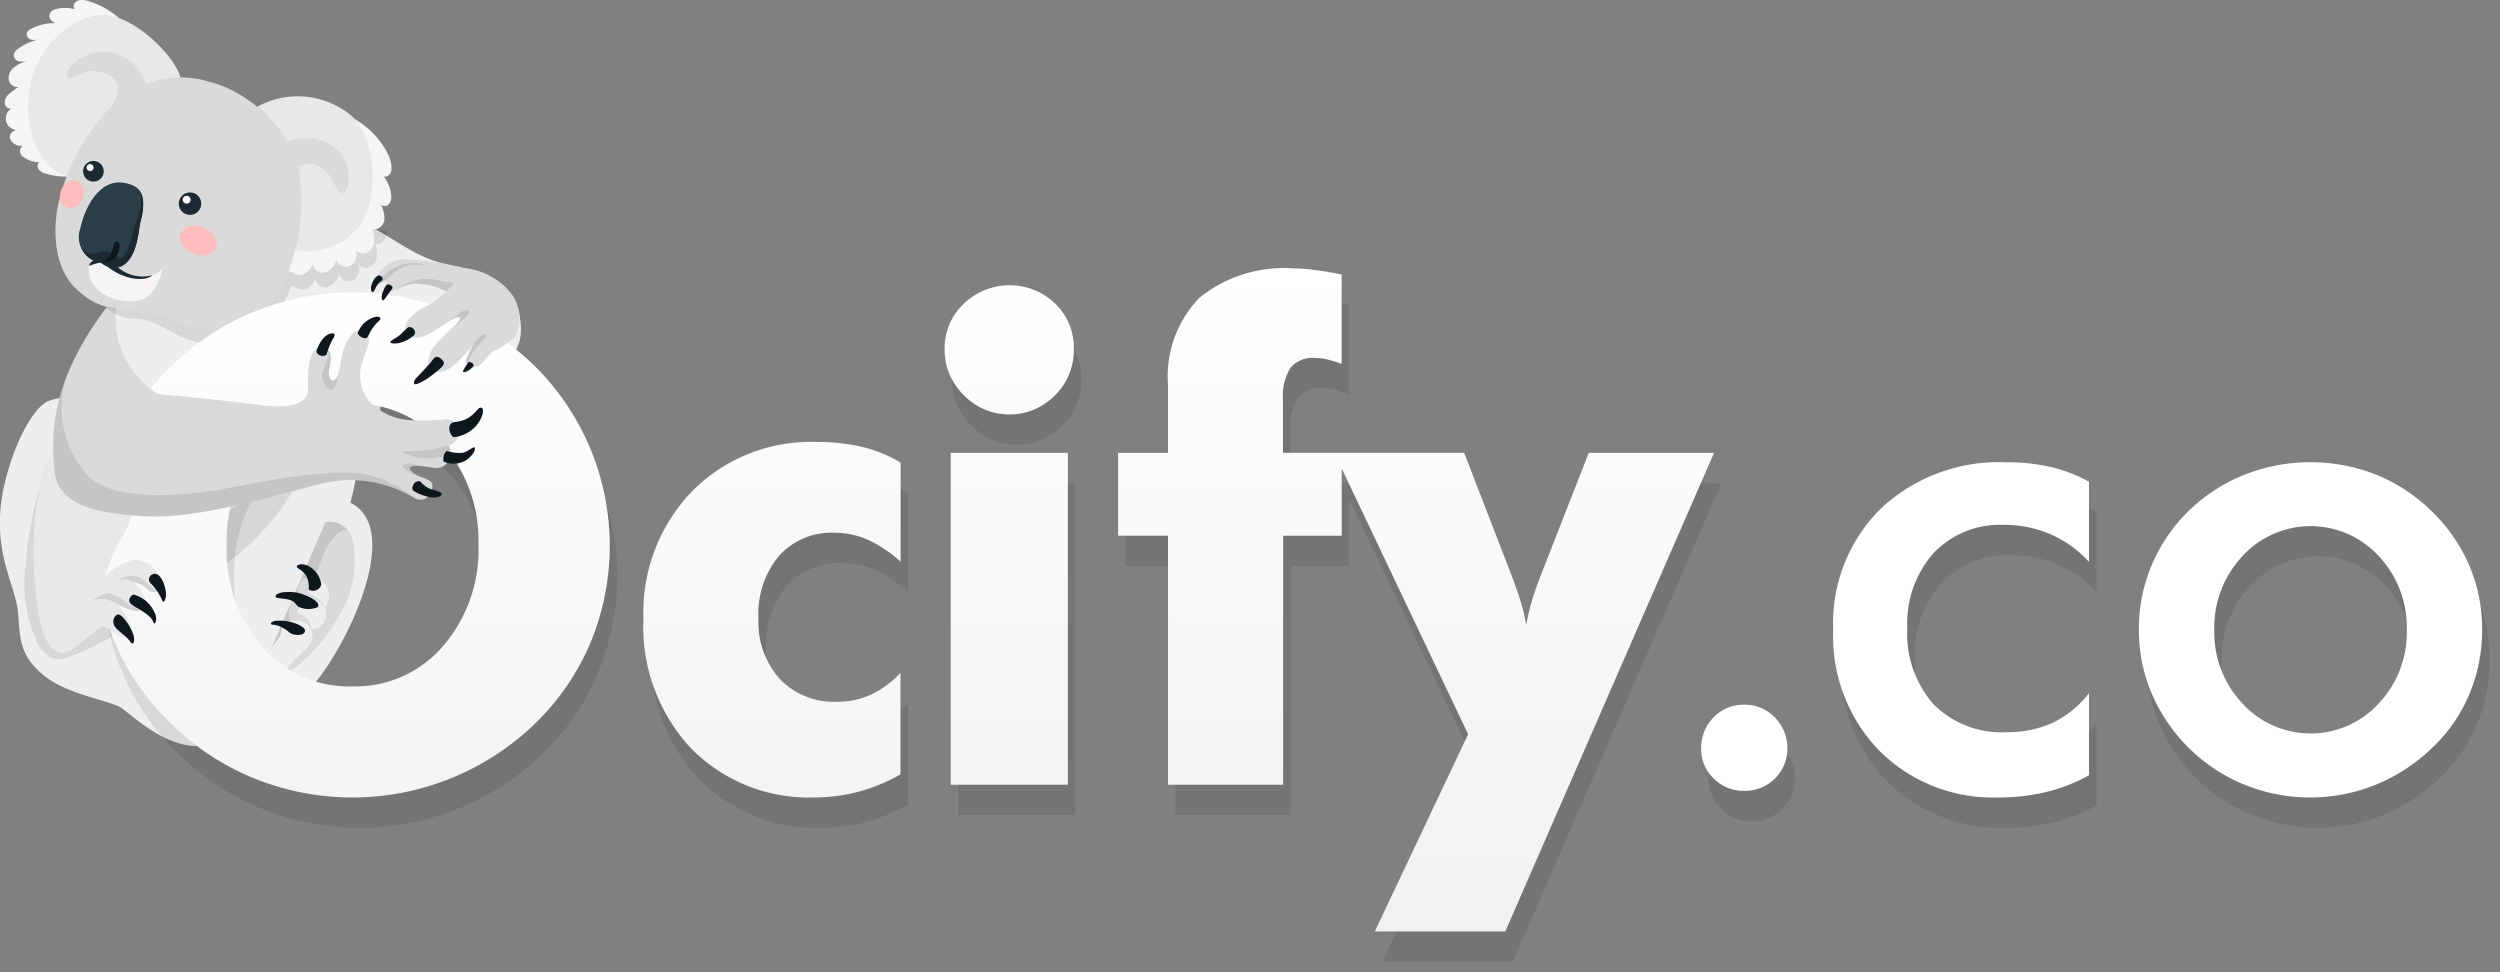 <svg xmlns="http://www.w3.org/2000/svg" xmlns:xlink="http://www.w3.org/1999/xlink" width="121.195" height="47.124" viewBox="0 0 121.195 47.124">
  <rect x="0" y="0" width="121.195" height="47.124" fill="#808080" stroke="none"/>
  <defs>
    <linearGradient id="linear-gradient" x1="0.5" x2="0.5" y2="1" gradientUnits="objectBoundingBox">
      <stop offset="0" stop-color="#fff"/>
      <stop offset="1" stop-color="#f1f1f1"/>
    </linearGradient>
  </defs>
  <g id="Group_44236" data-name="Group 44236" transform="translate(-40.524 -5.54)">
    <g id="Group_42995" data-name="Group 42995" transform="translate(40.524 5.54)">
      <g id="Group_42982" data-name="Group 42982" transform="translate(0.229 0)">
        <path id="Path_19328" data-name="Path 19328" d="M581.465,1235.666a4.05,4.05,0,0,0-1.541-.841.991.991,0,0,0-.321-.03.392.392,0,0,0-.277.148.248.248,0,0,0,0,.3,1.687,1.687,0,0,0-.989.016.364.364,0,0,0-.245.3c0,.177.176.308.325.36a2.319,2.319,0,0,0-1.226.285.377.377,0,0,0-.183.173.278.278,0,0,0,.195.331.8.8,0,0,0,.424-.014,2.678,2.678,0,0,0-1.033.459.443.443,0,0,0-.227.343.324.324,0,0,0,.263.271.957.957,0,0,0,.4-.025,2.041,2.041,0,0,0-.616.291.694.694,0,0,0-.292.587.427.427,0,0,0,.467.389c-.218.157-.286.2-.42.315a.6.6,0,0,0-.236.447c0,.174.186.342.344.273a.559.559,0,0,0,.215,1.048c-.221.07-.374.254-.286.468a.6.6,0,0,0,.6.3.329.329,0,0,0,.046.552,1.362,1.362,0,0,0,.74.251.277.277,0,0,0,.01.37.7.7,0,0,0,.355.189,3.537,3.537,0,0,0,1.086.133Z" transform="translate(-575.933 -1234.793)" fill="#f6f5f4" fill-rule="evenodd"/>
        <path id="Path_19329" data-name="Path 19329" d="M585.022,1239.046c-.116-.936-1.839-2.774-3.345-3.136s-3.533,1.254-3.951,3.251.293,4.133,1.848,4.537a17.851,17.851,0,0,1,5.448-4.652Z" transform="translate(-576.467 -1235.133)" fill="#e8e8e8" fill-rule="evenodd"/>
        <path id="Path_19330" data-name="Path 19330" d="M580.548,1239.169a2.147,2.147,0,0,1,2.737-.328c.8.512,1.53,2.065.561,3.048s-2.287,1.193-2.44.995,1.814-2.208,1.376-2.907a1.445,1.445,0,0,0-1.954-.307C580.39,1239.926,580.117,1239.7,580.548,1239.169Z" transform="translate(-577.334 -1235.973)" fill="#dadada" fill-rule="evenodd"/>
      </g>
      <path id="Path_19331" data-name="Path 19331" d="M597.408,1259.251c1.834-.9,1.836-1.962,2.61-2.267s1.034-1.247.671-2.559c-1-2.266-2.737-1.472-4.94-2.632-1.685-.888-3.15-2.274-5.611-2.109-1.666.113-7.087,1.2-8.866,4.7a21.96,21.96,0,0,0-2,4.679s-.279-.455-1.289-.1-2.3,3.391-2.386,5.6.747,3.42.867,4.629.017,2.063,1.234,3.067,3.292,1.217,3.857,1.645,2.2,1.934,3.762,1.784a2.679,2.679,0,0,0,1.053-.247,10.569,10.569,0,0,0,4.416-2.7c1.613-1.854,4.392-7.55,1.8-8.832a19.874,19.874,0,0,0,.414-2.087c.092-.636,1.025-1.557,1.025-2.257C594.03,1257.761,595.573,1260.15,597.408,1259.251Z" transform="translate(-575.597 -1239.536)" fill="#eeeeef" fill-rule="evenodd"/>
      <path id="Path_19332" data-name="Path 19332" d="M598.331,1260.956a7.467,7.467,0,0,0-1.34-5.7,9.482,9.482,0,0,1,2.064,2.611l3.085-4.939Z" transform="translate(-582.416 -1240.572)" fill-rule="evenodd" opacity="0.1"/>
      <path id="Path_19333" data-name="Path 19333" d="M596.3,1251.96a1.476,1.476,0,0,0-.079-.62c.255.085.523-.158.567-.427a.773.773,0,0,0,.007-.173c-.729-.063-2.379-.96-3.8-1.047l-.285.446c.006-.152.008-.3.008-.453a1.284,1.284,0,0,0-.142.005c-1.666.113-7.564,1.228-9.343,4.732a1.769,1.769,0,0,0,1.4.569c.927,0,1.714.8,2.88,1.118a3.767,3.767,0,0,0,4.314-1.967,6.958,6.958,0,0,0,.3-.718.842.842,0,0,0,.143-.025.522.522,0,0,0,.606.132.906.906,0,0,0,.449-.473.479.479,0,0,0,.622.383.866.866,0,0,0,.523-.62.482.482,0,0,0,.685.295.644.644,0,0,0,.261-.758.445.445,0,0,0,.563.115A.676.676,0,0,0,596.3,1251.96Z" transform="translate(-578.029 -1239.54)" fill-rule="evenodd" opacity="0.1"/>
      <g id="Group_42983" data-name="Group 42983" transform="translate(12.468 4.669)">
        <path id="Path_19334" data-name="Path 19334" d="M599.764,1248.591c.255.085.523-.158.566-.428a1.41,1.41,0,0,0-.177-.774.251.251,0,0,0,.349.043.469.469,0,0,0,.168-.343,1.735,1.735,0,0,0-.37-1.042c.171.056.336-.115.373-.29a1.477,1.477,0,0,0-.173-.806,4.052,4.052,0,0,0-1.612-1.689l-4.151,6.488a.848.848,0,0,0,1.069.9.523.523,0,0,0,.606.132.911.911,0,0,0,.449-.473.479.479,0,0,0,.622.382.867.867,0,0,0,.524-.62.481.481,0,0,0,.684.3.644.644,0,0,0,.261-.758.445.445,0,0,0,.564.116.676.676,0,0,0,.324-.513A1.465,1.465,0,0,0,599.764,1248.591Z" transform="translate(-594.166 -1242.161)" fill="#f6f5f4" fill-rule="evenodd"/>
        <path id="Path_19335" data-name="Path 19335" d="M593.9,1242.154a4.067,4.067,0,0,1,4.562.427c1.237,1.149,1.334,3.864.487,5.224a3.223,3.223,0,0,1-3.246,1.3C595.714,1247.516,595.773,1243.51,593.9,1242.154Z" transform="translate(-593.9 -1241.646)" fill="#e8e8e8" fill-rule="evenodd"/>
        <path id="Path_19336" data-name="Path 19336" d="M595.664,1244.937a2.3,2.3,0,0,1,2.581.187,1.819,1.819,0,0,1,.552,1.924c-.148.411-.431.27-.623-.207-.255-.631-1.226-1.61-2.14-.414C596.031,1246.427,595.341,1245.395,595.664,1244.937Z" transform="translate(-594.435 -1242.598)" fill="#dadada" fill-rule="evenodd"/>
      </g>
      <path id="Path_19337" data-name="Path 19337" d="M587.045,1240.531a4.747,4.747,0,0,0-4.54.946,9.929,9.929,0,0,0-2.839,5.033c-.341,1.808.043,3.4,1.036,4.184a3.187,3.187,0,0,0,2.483.836,14.123,14.123,0,0,1,3.028.893c1.688.456,3.176-.114,4.314-1.967a9.61,9.61,0,0,0,.838-5.535C591.194,1243.228,589.165,1241.068,587.045,1240.531Z" transform="translate(-576.855 -1236.555)" fill="#dadada" fill-rule="evenodd"/>
      <path id="Path_19338" data-name="Path 19338" d="M590.151,1251.946a.836.836,0,0,1-1.122.236c-.473-.2-.747-.639-.6-.975a.837.837,0,0,1,1.122-.236C590.023,1251.173,590.29,1251.607,590.151,1251.946Z" transform="translate(-579.674 -1239.914)" fill="#ffbcbc" fill-rule="evenodd"/>
      <path id="Path_19339" data-name="Path 19339" d="M581,1248.323a.727.727,0,0,1-.663.658.552.552,0,0,1-.455-.7.727.727,0,0,1,.663-.657.552.552,0,0,1,.455.7Z" transform="translate(-576.959 -1238.883)" fill="#ffbcbc" fill-rule="evenodd"/>
      <g id="Group_42984" data-name="Group 42984" transform="translate(4.023 7.801)">
        <path id="Path_19340" data-name="Path 19340" d="M582.468,1246.943a.5.5,0,1,1-.265-.659A.5.5,0,0,1,582.468,1246.943Z" transform="translate(-581.503 -1246.243)" fill="#1c2a32" fill-rule="evenodd"/>
        <path id="Path_19341" data-name="Path 19341" d="M582.087,1246.706a.17.17,0,1,1-.089-.222A.169.169,0,0,1,582.087,1246.706Z" transform="translate(-581.586 -1246.317)" fill="#fbf9f9" fill-rule="evenodd"/>
      </g>
      <g id="Group_42985" data-name="Group 42985" transform="translate(8.668 9.328)">
        <path id="Path_19342" data-name="Path 19342" d="M589.366,1249.238a.543.543,0,1,1-.287-.709.543.543,0,0,1,.287.709Z" transform="translate(-588.322 -1248.484)" fill="#1c2a32" fill-rule="evenodd"/>
        <path id="Path_19343" data-name="Path 19343" d="M588.967,1248.989a.191.191,0,1,1,0-.146.191.191,0,0,1,0,.146Z" transform="translate(-588.41 -1248.562)" fill="#fbf9f9" fill-rule="evenodd"/>
      </g>
      <path id="Path_19344" data-name="Path 19344" d="M583.4,1253.66c.645.494,1.741.538,2.1-.042,0,0-.233,1.311-1.01,1.552a2.316,2.316,0,0,1-2.119-.473,1.288,1.288,0,0,1-.416-1.276S582.591,1252.642,583.4,1253.66Z" transform="translate(-577.614 -1240.64)" fill="#f6f5f4" fill-rule="evenodd"/>
      <path id="Path_19345" data-name="Path 19345" d="M583.408,1253.659c-.81-1.025-1.441-.236-1.441-.236a1.007,1.007,0,0,0-.023.1,6.324,6.324,0,0,1,.627-.186,2.959,2.959,0,0,0,1.336.766c.818.189,1.1-.117,1.1-.117h0A1.892,1.892,0,0,1,583.408,1253.659Z" transform="translate(-577.62 -1240.639)" fill="#1c2a32" fill-rule="evenodd"/>
      <path id="Path_19346" data-name="Path 19346" d="M583.331,1247.787c-1.1-.147-1.814,1.146-2.039,2.193a1.254,1.254,0,0,0,1,1.687.982.982,0,0,0,.919.2c.682-.283.843-1.233.946-1.955C584.283,1249.1,584.761,1247.969,583.331,1247.787Z" transform="translate(-577.391 -1238.931)" fill="#2a3e48" fill-rule="evenodd"/>
      <path id="Path_19347" data-name="Path 19347" d="M584.246,1249.841v0a2.138,2.138,0,0,0,.015-1.3,2.671,2.671,0,0,1-.26,1.408c-.2.547-.332,1.514-.644,1.688s-.352-.233-.817-.281c-.2-.021-.377.1-.619.129a.62.62,0,0,1-.616-.493,1.163,1.163,0,0,0,1.015.918.982.982,0,0,0,.919.2c.682-.283.843-1.233.946-1.955.009-.059.02-.12.032-.182C584.229,1249.928,584.237,1249.88,584.246,1249.841Z" transform="translate(-577.417 -1239.175)" fill="#1c2a32" fill-rule="evenodd"/>
      <path id="Path_19348" data-name="Path 19348" d="M582.914,1252.951c.552-.188.447-.99.675-.964s.133.544-.093.789A.679.679,0,0,1,582.914,1252.951Z" transform="translate(-577.929 -1240.274)" fill="#0e171c" fill-rule="evenodd"/>
      <g id="Group_42986" data-name="Group 42986" transform="translate(11.927 25.284)">
        <path id="Path_19349" data-name="Path 19349" d="M597.926,1275.91a5.036,5.036,0,0,0,.311-3.266,1.191,1.191,0,0,0-1.288-.71l-3.843,9.007a5.356,5.356,0,0,0,2.419-1.5A15.969,15.969,0,0,0,597.926,1275.91Z" transform="translate(-593.105 -1271.909)" fill="#dadada" fill-rule="evenodd"/>
        <path id="Path_19350" data-name="Path 19350" d="M598.113,1272.43a1.145,1.145,0,0,0-1.164-.5l-3.843,9.006a53.178,53.178,0,0,0,3.785-7.486C597.188,1272.667,597.842,1272.083,598.113,1272.43Z" transform="translate(-593.105 -1271.907)" fill-rule="evenodd" opacity="0.1"/>
        <path id="Path_19351" data-name="Path 19351" d="M597.926,1277.18a12.143,12.143,0,0,1-3.02,4.592c-1.142.874-1.8.435-1.8.435s1.013-2.385,1.19-2.789.478-.565.5-.828.193-.6.478-.574c0,0-.288-1.009.385-1.183,0,0-.185-.757.394-.895a.883.883,0,0,1,1.095.83c-.04.49-.233.578-.233.578a.687.687,0,0,1-.062.756.746.746,0,0,1-.583.323.769.769,0,0,1-.195.868c-.315.33-1,.914-.979,1.158S596.93,1279.286,597.926,1277.18Z" transform="translate(-593.105 -1273.185)" fill="#eeeeef" fill-rule="evenodd"/>
        <path id="Path_19352" data-name="Path 19352" d="M596.826,1276.755a1.613,1.613,0,0,0,.468.113,1.235,1.235,0,0,1,.8.479c-.109-.366-.494-.52-.622-.591s-.158-.216,0-.212c.131,0,.1-.442.087-.619a.891.891,0,0,0-.33.014C596.77,1276.053,596.8,1276.557,596.826,1276.755Z" transform="translate(-594.287 -1273.186)" fill="#dadada" fill-rule="evenodd"/>
        <path id="Path_19353" data-name="Path 19353" d="M596.789,1278.455a.651.651,0,0,1,.467.394.68.68,0,0,0-.257-.576c-.188-.172-.473-.246-.394-.385s.252-.1.4-.079-.064-.466-.064-.466l-.3-.1v.015c-.673.173-.385,1.183-.385,1.183A1.417,1.417,0,0,1,596.789,1278.455Z" transform="translate(-594.091 -1273.608)" fill="#dadada" fill-rule="evenodd"/>
        <path id="Path_19354" data-name="Path 19354" d="M597.29,1276.164a.4.4,0,0,0,.614-.237,1.191,1.191,0,0,0-.651-.91c-.357-.149-.57-.022-.53.064s.263.157.422.379A1.077,1.077,0,0,1,597.29,1276.164Z" transform="translate(-594.257 -1272.877)" fill="#0e171c" fill-rule="evenodd"/>
        <path id="Path_19355" data-name="Path 19355" d="M597.25,1277.652a1.14,1.14,0,0,1-.933-.018c-.147-.1-.158-.294-.552-.363s-.662-.036-.532-.207.789-.195,1.2-.065S597.413,1277.408,597.25,1277.652Z" transform="translate(-593.774 -1273.504)" fill="#0e171c" fill-rule="evenodd"/>
        <path id="Path_19356" data-name="Path 19356" d="M596.5,1279.535c-.061.108-.321.152-.568.079-.207-.064-.151-.128-.437-.28a1.168,1.168,0,0,0-.543-.181c-.153-.012-.079-.192.282-.194a2.259,2.259,0,0,1,.93.172C596.453,1279.267,596.594,1279.385,596.5,1279.535Z" transform="translate(-593.669 -1274.154)" fill="#0e171c" fill-rule="evenodd"/>
      </g>
      <path id="Path_19357" data-name="Path 19357" d="M591.258,1266.527s-6.7,5.089-7.139,4.7-1.51.079-1.391-.405a10.011,10.011,0,0,0,.466-2.705c-.061-.9-.5-1.567-1.964-2.31l-3.218,2.641a22.123,22.123,0,0,0-.648,3.923,6.55,6.55,0,0,0,.651,3.569c.485.768.971.824,1.577.552.7-.139,6.831-3.533,8.928-5.683A11.646,11.646,0,0,0,591.258,1266.527Z" transform="translate(-576.152 -1244.68)" fill-rule="evenodd" opacity="0.1"/>
      <g id="Group_42992" data-name="Group 42992" transform="translate(4.992 14.481)" opacity="0.09">
        <path id="Union_177" data-name="Union 177" d="M26.354,15.634a8.235,8.235,0,0,1-2.7-1.772,8.349,8.349,0,0,1-1.814-2.65,7.921,7.921,0,0,1-.621-3.122,7.873,7.873,0,0,1,.631-3.127,7.978,7.978,0,0,1,1.8-2.622A8.194,8.194,0,0,1,26.339.6a8.743,8.743,0,0,1,6.388,0,8.309,8.309,0,0,1,2.7,1.784,8.093,8.093,0,0,1,1.814,2.632,7.807,7.807,0,0,1,.618,3.075,8.038,8.038,0,0,1-.614,3.138,7.649,7.649,0,0,1-1.795,2.6,8.622,8.622,0,0,1-2.76,1.805,8.417,8.417,0,0,1-3.187.614,8.332,8.332,0,0,1-3.151-.619ZM26.235,4.556a5.03,5.03,0,0,0-1.36,3.564,5.032,5.032,0,0,0,1.36,3.568,4.481,4.481,0,0,0,6.613,0,5.041,5.041,0,0,0,1.36-3.568,5.058,5.058,0,0,0-1.355-3.567,4.483,4.483,0,0,0-6.619,0ZM8.64,13.985A7.965,7.965,0,0,1,6.4,8.12,7.807,7.807,0,0,1,8.715,2.236,8.366,8.366,0,0,1,14.786,0,9.349,9.349,0,0,1,16.951.23,6.969,6.969,0,0,1,18.8.944V4.826a5.4,5.4,0,0,0-1.855-1.332,5.636,5.636,0,0,0-2.287-.461A4.422,4.422,0,0,0,11.267,4.4,5.112,5.112,0,0,0,9.994,8.036a5.157,5.157,0,0,0,1.283,3.706,4.653,4.653,0,0,0,3.549,1.341,5.222,5.222,0,0,0,2.239-.468A4.912,4.912,0,0,0,18.8,11.19v3.98a8.089,8.089,0,0,1-2.05.806,9.628,9.628,0,0,1-2.317.271A7.79,7.79,0,0,1,8.64,13.985ZM.6,15.324A1.971,1.971,0,0,1,0,13.867a2.083,2.083,0,0,1,.6-1.5,2.013,2.013,0,0,1,1.485-.617,2,2,0,0,1,1.485.62,2.083,2.083,0,0,1,.606,1.5,1.971,1.971,0,0,1-.6,1.457,2.05,2.05,0,0,1-1.485.6,2.057,2.057,0,0,1-1.488-.6Z" transform="translate(77.842 9.4)" stroke="rgba(0,0,0,0)" stroke-miterlimit="10" stroke-width="1"/>
        <path id="Union_176" data-name="Union 176" d="M62.018,32.143l4.525-9.561L60.414,9.7v3.258H57.575V25.029H51.994V12.955h-2.42V8.941h2.42V5.64a5.481,5.481,0,0,1,1.527-4.221A6.535,6.535,0,0,1,58.1,0a7.641,7.641,0,0,1,1.025.079c.394.049.826.125,1.285.217V4.633a5.284,5.284,0,0,0-.71-.223,2.82,2.82,0,0,0-.6-.07,1.381,1.381,0,0,0-1.169.478,2.591,2.591,0,0,0-.364,1.556V8.94h8.784L68.6,14.754c.19.49.349.941.478,1.36a9.469,9.469,0,0,1,.283,1.176,10.842,10.842,0,0,1,.278-1.192q.188-.61.473-1.341l2.279-5.814h6.072l-10.118,23.2ZM28.869,23.263a8.63,8.63,0,0,1-2.305-6.271,8.458,8.458,0,0,1,2.349-6.178,8.089,8.089,0,0,1,6.037-2.4,9.571,9.571,0,0,1,2.214.237,6.507,6.507,0,0,1,1.866.767v4.8a6.239,6.239,0,0,0-1.593-1.066,3.976,3.976,0,0,0-1.611-.338,3.419,3.419,0,0,0-2.686,1.116,4.388,4.388,0,0,0-1,3.03,4.13,4.13,0,0,0,1.038,2.948,3.632,3.632,0,0,0,2.784,1.1,3.888,3.888,0,0,0,1.621-.341,4.686,4.686,0,0,0,1.442-1.061v4.922a8.754,8.754,0,0,1-2.039.843,8.21,8.21,0,0,1-2.1.273A7.988,7.988,0,0,1,28.869,23.263ZM7.685,24.719a12.266,12.266,0,0,1-4.022-2.655A11.859,11.859,0,0,1,.928,18.111,12,12,0,0,1,0,13.411,11.758,11.758,0,0,1,3.666,4.758,12.262,12.262,0,0,1,7.688,2.1a12.785,12.785,0,0,1,9.578,0,12.4,12.4,0,0,1,4.049,2.654,12.266,12.266,0,0,1,2.691,13.368,11.919,11.919,0,0,1-2.691,3.938A12.73,12.73,0,0,1,7.685,24.72ZM8.094,8.511a7.126,7.126,0,0,0-1.73,4.9,7.156,7.156,0,0,0,1.7,4.923,5.6,5.6,0,0,0,4.4,1.93,5.6,5.6,0,0,0,4.372-1.942,7.122,7.122,0,0,0,1.729-4.912,7.084,7.084,0,0,0-1.751-4.9,5.608,5.608,0,0,0-4.351-1.957A5.6,5.6,0,0,0,8.094,8.511ZM41.46,25.029V8.942h5.678V25.029Zm.631-18.888a3.068,3.068,0,0,1-.927-2.225,2.952,2.952,0,0,1,.919-2.192,3.194,3.194,0,0,1,4.444-.017,2.968,2.968,0,0,1,.9,2.208,3.048,3.048,0,0,1-.919,2.242,3.087,3.087,0,0,1-4.422-.017Z" transform="translate(0.001 0)" stroke="rgba(0,0,0,0)" stroke-miterlimit="10" stroke-width="1"/>
      </g>
      <g id="Group_42991" data-name="Group 42991" transform="translate(4.628 13.012)">
        <path id="Union_177-2" data-name="Union 177" d="M26.354,15.634a8.235,8.235,0,0,1-2.7-1.772,8.349,8.349,0,0,1-1.814-2.65,7.921,7.921,0,0,1-.621-3.122,7.873,7.873,0,0,1,.631-3.127,7.978,7.978,0,0,1,1.8-2.622A8.194,8.194,0,0,1,26.339.6a8.743,8.743,0,0,1,6.388,0,8.309,8.309,0,0,1,2.7,1.784,8.093,8.093,0,0,1,1.814,2.632,7.807,7.807,0,0,1,.618,3.075,8.038,8.038,0,0,1-.614,3.138,7.649,7.649,0,0,1-1.795,2.6,8.622,8.622,0,0,1-2.76,1.805,8.417,8.417,0,0,1-3.187.614,8.332,8.332,0,0,1-3.151-.619ZM26.235,4.556a5.03,5.03,0,0,0-1.36,3.564,5.032,5.032,0,0,0,1.36,3.568,4.481,4.481,0,0,0,6.613,0,5.041,5.041,0,0,0,1.36-3.568,5.058,5.058,0,0,0-1.355-3.567,4.483,4.483,0,0,0-6.619,0ZM8.64,13.985A7.965,7.965,0,0,1,6.4,8.12,7.807,7.807,0,0,1,8.715,2.236,8.366,8.366,0,0,1,14.786,0,9.349,9.349,0,0,1,16.951.23,6.969,6.969,0,0,1,18.8.944V4.826a5.4,5.4,0,0,0-1.855-1.332,5.636,5.636,0,0,0-2.287-.461A4.422,4.422,0,0,0,11.267,4.4,5.112,5.112,0,0,0,9.994,8.036a5.157,5.157,0,0,0,1.283,3.706,4.653,4.653,0,0,0,3.549,1.341,5.222,5.222,0,0,0,2.239-.468A4.912,4.912,0,0,0,18.8,11.19v3.98a8.089,8.089,0,0,1-2.05.806,9.628,9.628,0,0,1-2.317.271A7.79,7.79,0,0,1,8.64,13.985ZM.6,15.324A1.971,1.971,0,0,1,0,13.867a2.083,2.083,0,0,1,.6-1.5,2.013,2.013,0,0,1,1.485-.617,2,2,0,0,1,1.485.62,2.083,2.083,0,0,1,.606,1.5,1.971,1.971,0,0,1-.6,1.457,2.05,2.05,0,0,1-1.485.6,2.057,2.057,0,0,1-1.488-.6Z" transform="translate(77.842 9.4)" fill="#fff" stroke="rgba(0,0,0,0)" stroke-miterlimit="10" stroke-width="1"/>
        <path id="Union_176-2" data-name="Union 176" d="M62.018,32.143l4.525-9.561L60.414,9.7v3.258H57.575V25.029H51.994V12.955h-2.42V8.941h2.42V5.64a5.481,5.481,0,0,1,1.527-4.221A6.535,6.535,0,0,1,58.1,0a7.641,7.641,0,0,1,1.025.079c.394.049.826.125,1.285.217V4.633a5.284,5.284,0,0,0-.71-.223,2.82,2.82,0,0,0-.6-.07,1.381,1.381,0,0,0-1.169.478,2.591,2.591,0,0,0-.364,1.556V8.94h8.784L68.6,14.754c.19.49.349.941.478,1.36a9.469,9.469,0,0,1,.283,1.176,10.842,10.842,0,0,1,.278-1.192q.188-.61.473-1.341l2.279-5.814h6.072l-10.118,23.2ZM28.869,23.263a8.63,8.63,0,0,1-2.305-6.271,8.458,8.458,0,0,1,2.349-6.178,8.089,8.089,0,0,1,6.037-2.4,9.571,9.571,0,0,1,2.214.237,6.507,6.507,0,0,1,1.866.767v4.8a6.239,6.239,0,0,0-1.593-1.066,3.976,3.976,0,0,0-1.611-.338,3.419,3.419,0,0,0-2.686,1.116,4.388,4.388,0,0,0-1,3.03,4.13,4.13,0,0,0,1.038,2.948,3.632,3.632,0,0,0,2.784,1.1,3.888,3.888,0,0,0,1.621-.341,4.686,4.686,0,0,0,1.442-1.061v4.922a8.754,8.754,0,0,1-2.039.843,8.21,8.21,0,0,1-2.1.273A7.988,7.988,0,0,1,28.869,23.263ZM7.685,24.719a12.266,12.266,0,0,1-4.022-2.655A11.859,11.859,0,0,1,.928,18.111,12,12,0,0,1,0,13.411,11.758,11.758,0,0,1,3.666,4.758,12.262,12.262,0,0,1,7.688,2.1a12.785,12.785,0,0,1,9.578,0,12.4,12.4,0,0,1,4.049,2.654,12.266,12.266,0,0,1,2.691,13.368,11.919,11.919,0,0,1-2.691,3.938A12.73,12.73,0,0,1,7.685,24.72ZM8.094,8.511a7.126,7.126,0,0,0-1.73,4.9,7.156,7.156,0,0,0,1.7,4.923,5.6,5.6,0,0,0,4.4,1.93,5.6,5.6,0,0,0,4.372-1.942,7.122,7.122,0,0,0,1.729-4.912,7.084,7.084,0,0,0-1.751-4.9,5.608,5.608,0,0,0-4.351-1.957A5.6,5.6,0,0,0,8.094,8.511ZM41.46,25.029V8.942h5.678V25.029Zm.631-18.888a3.068,3.068,0,0,1-.927-2.225,2.952,2.952,0,0,1,.919-2.192,3.194,3.194,0,0,1,4.444-.017,2.968,2.968,0,0,1,.9,2.208,3.048,3.048,0,0,1-.919,2.242,3.087,3.087,0,0,1-4.422-.017Z" transform="translate(0.001 0)" stroke="rgba(0,0,0,0)" stroke-miterlimit="10" stroke-width="1" fill="url(#linear-gradient)"/>
      </g>
      <g id="Group_42988" data-name="Group 42988" transform="translate(1.619 20.934)">
        <path id="Path_19366" data-name="Path 19366" d="M578.339,1267.815a17.311,17.311,0,0,0-.252,5.511c.2,1.784.458,2.412.845,2.726.42.341.726.2,1.344-.294l1.035-.829a1.739,1.739,0,0,1,.659.4c.363.344,1.007.106.651-.631a3.073,3.073,0,0,0-.625-.846,3.317,3.317,0,0,0,.956.354c.33.009.624-.34.31-.88-.27-.464-.484-.538-.484-.538a1.6,1.6,0,0,1,.743.375.394.394,0,0,0,.621-.063c.147-.241.01-.465-.158-.716a1.143,1.143,0,0,0-1.286-.622,3.122,3.122,0,0,0-1.236.746,7.069,7.069,0,0,1,.846-1.932C584.776,1266.167,579.414,1263.265,578.339,1267.815Z" transform="translate(-577.974 -1265.521)" fill="#e8e8e8" fill-rule="evenodd"/>
        <path id="Path_19367" data-name="Path 19367" d="M585.9,1276.379c-.158.079-.386-.124-.573-.321a1.013,1.013,0,0,0-.834-.27.951.951,0,0,0-.5.186,1.043,1.043,0,0,1,.71.086,1.6,1.6,0,0,1,.743.375.394.394,0,0,0,.674-.355A.551.551,0,0,1,585.9,1276.379Z" transform="translate(-579.89 -1268.792)" fill-rule="evenodd" opacity="0.1"/>
        <path id="Path_19368" data-name="Path 19368" d="M583.348,1277.526a3.313,3.313,0,0,0,.956.353.422.422,0,0,0,.412-.273c-.164.28-.638.055-.913-.158a1.471,1.471,0,0,0-.841-.423,1.321,1.321,0,0,0-.744.342,1.168,1.168,0,0,1,1.131.158Z" transform="translate(-579.326 -1269.188)" fill-rule="evenodd" opacity="0.1"/>
        <path id="Path_19369" data-name="Path 19369" d="M586.342,1275.66a.268.268,0,0,0-.029.453,2.644,2.644,0,0,1,.524.789c.068.214.208-.073.185-.345C586.989,1276.141,586.723,1275.455,586.342,1275.66Z" transform="translate(-580.596 -1268.74)" fill="#0e171c" fill-rule="evenodd"/>
        <path id="Path_19370" data-name="Path 19370" d="M585,1277.1a.326.326,0,0,0-.207.324c.028.112.112.167.328.3a3.25,3.25,0,0,1,.716.5c.138.177.119.273.168.278s.184-.222,0-.558A1.542,1.542,0,0,0,585,1277.1Z" transform="translate(-580.146 -1269.211)" fill="#0e171c" fill-rule="evenodd"/>
        <path id="Path_19371" data-name="Path 19371" d="M583.771,1278.583a.412.412,0,0,0-.029.524c.143.225.552.453.728.715s.256-.023.158-.346a2.55,2.55,0,0,0-.539-.862C583.906,1278.464,583.834,1278.52,583.771,1278.583Z" transform="translate(-579.787 -1269.663)" fill="#0e171c" fill-rule="evenodd"/>
      </g>
      <g id="Group_42989" data-name="Group 42989" transform="translate(17.986 12.569)">
        <path id="Path_19372" data-name="Path 19372" d="M606.645,1253.666a14.466,14.466,0,0,0-3.053-.425c-.788.079-1.364.868-1.235,1.113.114.138.316.032.592-.206,0,0-.283.424-.1.643s.745-.373,1.5-.37a3.139,3.139,0,0,1,1.4.377,2.747,2.747,0,0,1-.908.687c-.58.273-1.2.784-1.039,1.2s.535.451.991.237,1.047-.684,1.393-.828.266.066.047.305a13.681,13.681,0,0,0-1.083,1.081c-.286.388-.348.89-.15,1.081s.631.241,1.138-.184a8.907,8.907,0,0,0,1.012-1.115s-.508.793-.43.994c.107.275.228.316.546.173s.506-.565.768-.735a3.346,3.346,0,0,0,1.05-.7,1.961,1.961,0,0,0-.188-2.1A3.364,3.364,0,0,0,606.645,1253.666Z" transform="translate(-602.107 -1253.241)" fill="#dadada" fill-rule="evenodd"/>
        <path id="Path_19373" data-name="Path 19373" d="M609,1260.613c-.1-.063-.158-.105-.226,0s-.27.364-.226.408c.073.071.253-.039.394-.158S609.082,1260.668,609,1260.613Z" transform="translate(-604.083 -1255.572)" fill="#0e171c" fill-rule="evenodd"/>
        <path id="Path_19374" data-name="Path 19374" d="M602.96,1254.235a1.9,1.9,0,0,1,1.051-.638,4.43,4.43,0,0,1,.859.036,1.988,1.988,0,0,0-1.118-.079,2.264,2.264,0,0,0-1.172.724l-.213.167C602.481,1254.574,602.681,1254.472,602.96,1254.235Z" transform="translate(-602.116 -1253.326)" fill-rule="evenodd" opacity="0.1"/>
        <path id="Path_19375" data-name="Path 19375" d="M603.039,1255.038c-.117.043-.252.378-.278.552s.047.252.1.2.333-.466.406-.552S603.155,1255,603.039,1255.038Z" transform="translate(-602.24 -1253.814)" fill="#0e171c" fill-rule="evenodd"/>
        <path id="Path_19376" data-name="Path 19376" d="M602.46,1254.415c-.176-.108-.383.246-.437.442s-.006.327.033.338.091-.019.163-.193a.988.988,0,0,1,.334-.383A.17.17,0,0,0,602.46,1254.415Z" transform="translate(-601.999 -1253.61)" fill="#0e171c" fill-rule="evenodd"/>
        <path id="Path_19377" data-name="Path 19377" d="M604.523,1258.187a.273.273,0,0,0-.275-.118,4.638,4.638,0,0,0-.388.363c-.174.152-.5.3-.487.36s.158.1.443.043a1.65,1.65,0,0,0,.71-.376A.219.219,0,0,0,604.523,1258.187Z" transform="translate(-602.437 -1254.779)" fill="#0e171c" fill-rule="evenodd"/>
        <path id="Path_19378" data-name="Path 19378" d="M606.4,1260.315c-.158-.158-.282-.185-.428.007s-.52.605-.734.819-.2.316-.158.362.23-.031.479-.17a5.23,5.23,0,0,0,.845-.651C606.51,1260.568,606.561,1260.434,606.4,1260.315Z" transform="translate(-602.974 -1255.457)" fill="#0e171c" fill-rule="evenodd"/>
        <path id="Path_19379" data-name="Path 19379" d="M606.546,1254.907c.093-.115-.364-.115-.992-.261a2.445,2.445,0,0,0-1.718.5,2.3,2.3,0,0,1,.99-.28,3.141,3.141,0,0,1,1.4.377A1.806,1.806,0,0,0,606.546,1254.907Z" transform="translate(-602.585 -1253.685)" fill-rule="evenodd" opacity="0.1"/>
        <path id="Path_19380" data-name="Path 19380" d="M608.368,1256.84c-.225.017-.673.458-.893.587h0a2.59,2.59,0,0,1,.346-.189c.345-.145.266.065.047.305-.058.063-.141.143-.237.23h0s.32-.231.6-.482S608.593,1256.824,608.368,1256.84Z" transform="translate(-603.744 -1254.39)" fill-rule="evenodd" opacity="0.1"/>
        <path id="Path_19381" data-name="Path 19381" d="M609.192,1258.954s-.509.793-.43.994a.484.484,0,0,0,.132.209c-.071-.1-.011-.348.136-.6.21-.365.676-.748.695-.919S609.484,1258.567,609.192,1258.954Z" transform="translate(-604.152 -1254.937)" fill-rule="evenodd" opacity="0.1"/>
      </g>
      <g id="Group_42990" data-name="Group 42990" transform="translate(2.578 14.88)">
        <path id="Path_19382" data-name="Path 19382" d="M582.435,1256.71a4.37,4.37,0,0,0,2.039,4.153s3.162.28,4.848.518c2,.283,2.389-.308,2.425-.674a7.523,7.523,0,0,1,.064-1.425c.137-.66.468-.788.8-.624s.237.575.158.977.079.662.253.542.243-.449.342-1.048c.132-.788.588-1.539,1.054-1.341.514.218.207.764-.042,1.5a2.015,2.015,0,0,0,.367,1.956,2.975,2.975,0,0,0,1.814.868,8.756,8.756,0,0,0,1.885-.035.631.631,0,0,1,.626.746.812.812,0,0,1-.509.527.715.715,0,0,1-.051.818c-.319.416-.656.248-1.183.191s-.822.009-.518.283.89.307.955.575-.179.954-.817.71a5.892,5.892,0,0,0-4.7-.683c-1.169.269-5.552,1.662-8.237,1.549s-4.436-.62-4.563-2.233-.279-4.2,2.548-7.922A2.275,2.275,0,0,0,582.435,1256.71Z" transform="translate(-579.388 -1256.635)" fill="#dadada" fill-rule="evenodd"/>
        <path id="Path_19383" data-name="Path 19383" d="M594.71,1266.4c-1.313-.37-4.208.106-6.362.537s-5.914.885-7.286-.517a4.9,4.9,0,0,1-1.049-4.744,9.385,9.385,0,0,0-.565,4.482c.128,1.614,1.878,2.12,4.563,2.233s7.068-1.279,8.237-1.549a5.9,5.9,0,0,1,4.7.683,6.513,6.513,0,0,0-2.235-1.126Z" transform="translate(-579.383 -1258.243)" fill-rule="evenodd" opacity="0.1"/>
        <path id="Path_19384" data-name="Path 19384" d="M583.618,1256.978a2.626,2.626,0,0,1,.022-.271,2.327,2.327,0,0,1-.428-.072.452.452,0,0,1-.032.042A1.369,1.369,0,0,0,583.618,1256.978Z" transform="translate(-580.592 -1256.635)" fill-rule="evenodd" opacity="0.1"/>
        <path id="Path_19385" data-name="Path 19385" d="M598.585,1260.648a.8.8,0,0,0,.246.926c.228.175.411-.2.435-.636v0a.44.44,0,0,1-.136.182c-.171.119-.327-.141-.252-.542s.176-.81-.158-.977C599,1259.852,598.711,1260.2,598.585,1260.648Z" transform="translate(-585.485 -1257.58)" fill-rule="evenodd" opacity="0.1"/>
        <path id="Path_19386" data-name="Path 19386" d="M598.6,1259.559c-.274.144-.5-.074-.479-.188s.293-.83.752-.858c.15-.018.172.093.023.3A4.136,4.136,0,0,0,598.6,1259.559Z" transform="translate(-585.354 -1257.233)" fill="#0e171c" fill-rule="evenodd"/>
        <path id="Path_19387" data-name="Path 19387" d="M601.447,1258.37a.432.432,0,0,1-.4-.237,1.238,1.238,0,0,1,.623-.71c.408-.208.584-.035.421.1a2.039,2.039,0,0,0-.4.489C601.6,1258.149,601.548,1258.347,601.447,1258.37Z" transform="translate(-586.287 -1256.854)" fill="#0e171c" fill-rule="evenodd"/>
        <path id="Path_19388" data-name="Path 19388" d="M607.672,1264.557c-.244.244,0,.631.114.675a1.687,1.687,0,0,0,1.087-.557c.338-.394.411-.841.243-.875s-.27.315-.7.536C608.075,1264.509,607.76,1264.47,607.672,1264.557Z" transform="translate(-588.366 -1258.917)" fill="#0e171c" fill-rule="evenodd"/>
        <path id="Path_19389" data-name="Path 19389" d="M606.51,1266.49a7.958,7.958,0,0,1-2.12.277c-.263.038.15.2.563.3a2.932,2.932,0,0,0,1.662-.181A.746.746,0,0,0,606.51,1266.49Z" transform="translate(-587.326 -1259.776)" fill-rule="evenodd" opacity="0.1"/>
        <path id="Path_19390" data-name="Path 19390" d="M607.328,1266.811c-.129-.007-.248.432-.148.515a1.186,1.186,0,0,0,1.02-.047c.4-.237.528-.586.458-.642s-.258.165-.578.256A2.139,2.139,0,0,1,607.328,1266.811Z" transform="translate(-588.23 -1259.821)" fill="#0e171c" fill-rule="evenodd"/>
        <path id="Path_19391" data-name="Path 19391" d="M605.286,1269.03a.309.309,0,0,0-.3.184c-.058.136-.055.227.01.286a2.369,2.369,0,0,0,.877.32c.386.038.568-.143.473-.219a2.1,2.1,0,0,0-.473-.172C605.476,1269.29,605.359,1269.037,605.286,1269.03Z" transform="translate(-587.53 -1260.585)" fill="#0e171c" fill-rule="evenodd"/>
        <path id="Path_19392" data-name="Path 19392" d="M605.321,1268.491a1.98,1.98,0,0,1-.583-.3c-.285-.257-.043-.331.425-.292-.5-.119-.789-.178-.9-.029s.66.558,1.063.618Z" transform="translate(-587.308 -1260.189)" fill-rule="evenodd" opacity="0.1"/>
      </g>
    </g>
  </g>
</svg>
